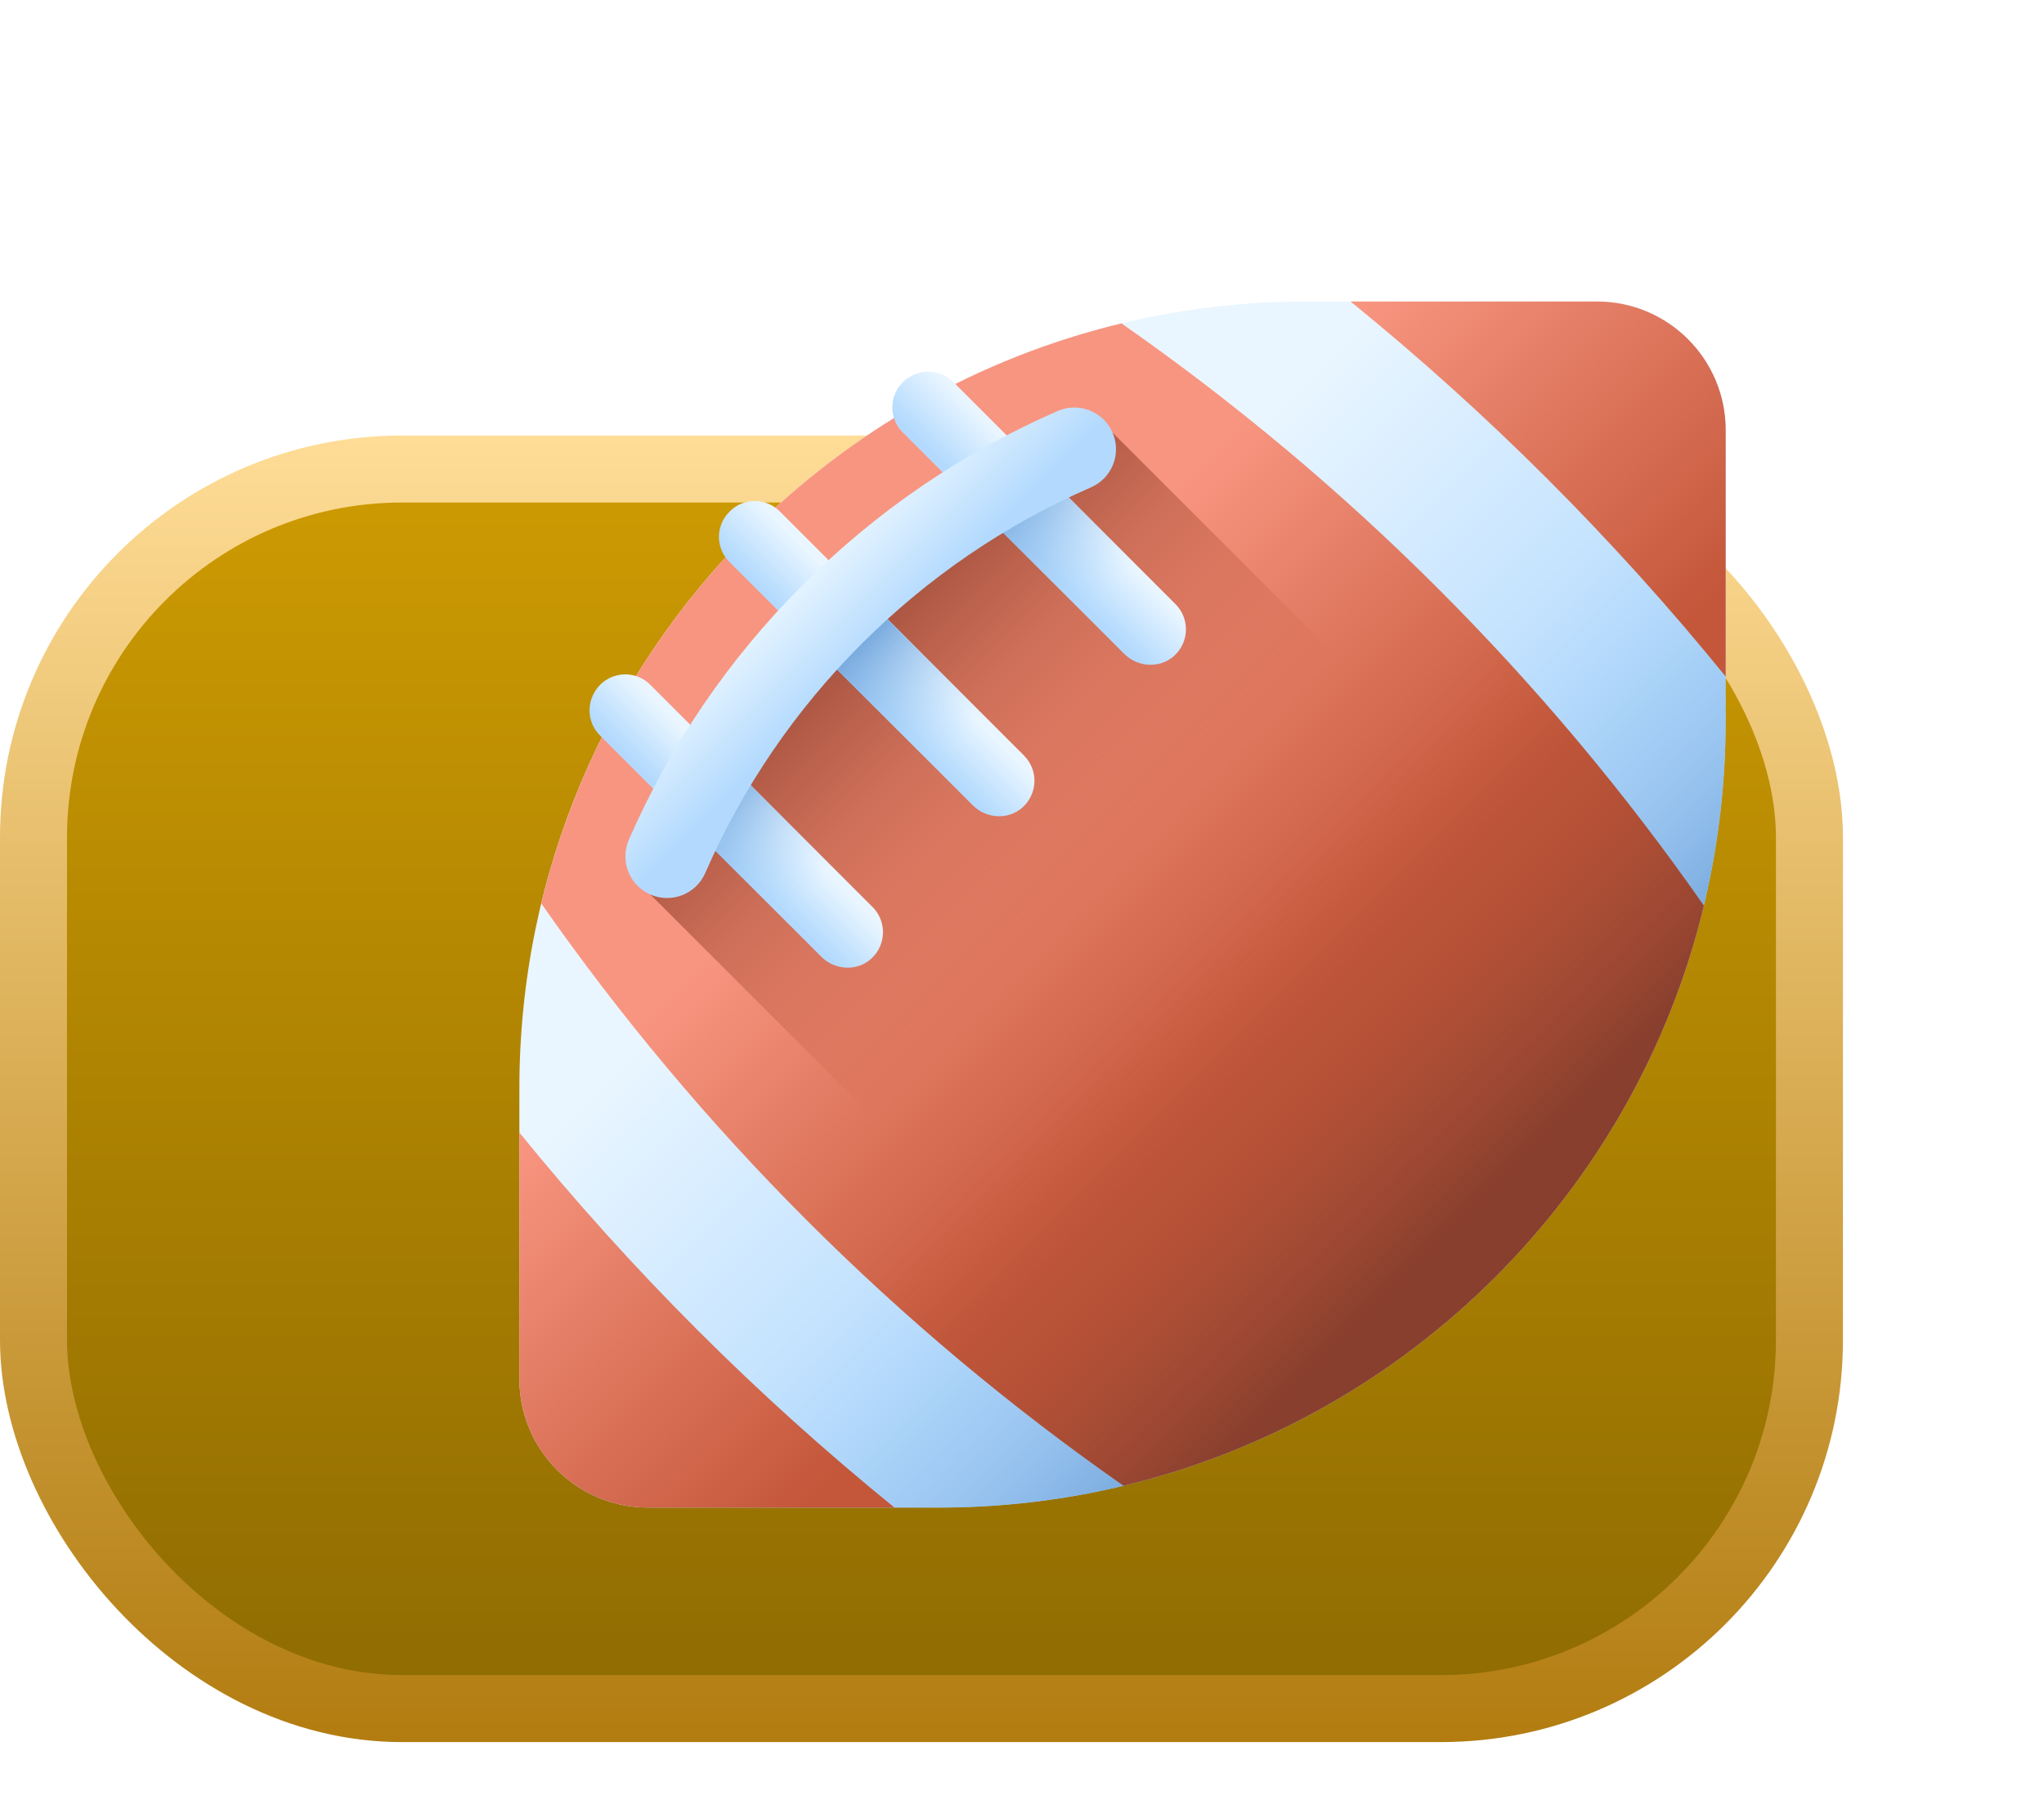 <svg width="61" height="54" viewBox="0 0 61 54" fill="none" xmlns="http://www.w3.org/2000/svg">
<rect x="1" y="14" width="53" height="37" rx="11" fill="url(#paint0_linear_10229_13891)" stroke="url(#paint1_linear_10229_13891)" stroke-width="2"/>
<g filter="url(#filter0_d_10229_13891)">
<path d="M22.015 39H13.339C11.219 39 9.5 37.281 9.5 35.161V26.485C9.5 13.515 20.015 3 32.985 3H41.661C43.781 3 45.5 4.719 45.5 6.839V15.515C45.5 28.485 34.985 39 22.015 39Z" fill="url(#paint2_linear_10229_13891)"/>
<path d="M45.5 6.839C45.5 5.96 45.204 5.15 44.706 4.503L11.003 38.207C11.65 38.704 12.459 39 13.339 39H22.015C34.985 39 45.5 28.485 45.5 15.515V6.839Z" fill="url(#paint3_linear_10229_13891)"/>
<path d="M9.5 27.806V35.161C9.5 37.281 11.219 39 13.339 39H20.694C16.588 35.666 12.834 31.912 9.5 27.806Z" fill="url(#paint4_linear_10229_13891)"/>
<path d="M41.661 3H34.306C38.412 6.334 42.166 10.088 45.5 14.194V6.839C45.5 4.719 43.781 3 41.661 3Z" fill="url(#paint5_linear_10229_13891)"/>
<path d="M27.532 38.346C27.531 38.346 27.531 38.346 27.531 38.346C27.51 38.351 27.489 38.356 27.469 38.361C27.49 38.356 27.511 38.352 27.532 38.346Z" fill="url(#paint6_linear_10229_13891)"/>
<path d="M27.469 3.653C18.93 5.709 12.21 12.429 10.154 20.968C14.877 27.735 20.765 33.623 27.531 38.346C36.07 36.29 42.791 29.571 44.847 21.032C40.124 14.265 34.236 8.376 27.469 3.653Z" fill="url(#paint7_linear_10229_13891)"/>
<path d="M30.229 37.52C36.591 35.145 41.645 30.091 44.021 23.73L27.201 6.911C27.201 6.911 17.321 10.309 13.41 20.702L30.229 37.52Z" fill="url(#paint8_linear_10229_13891)"/>
<path d="M37.277 11.933L18.433 30.777C21.243 33.547 24.286 36.081 27.531 38.346C36.07 36.291 42.791 29.571 44.847 21.032C42.581 17.786 40.047 14.743 37.277 11.933Z" fill="url(#paint9_linear_10229_13891)"/>
<path d="M27.01 38.465C26.856 38.499 26.702 38.531 26.547 38.561C26.702 38.531 26.856 38.499 27.01 38.465Z" fill="url(#paint10_linear_10229_13891)"/>
<path d="M27.148 38.435C27.102 38.445 27.056 38.456 27.01 38.466C27.056 38.456 27.102 38.445 27.148 38.435Z" fill="url(#paint11_linear_10229_13891)"/>
<path d="M15.766 10.772L23.032 18.038C23.437 18.444 24.098 18.481 24.522 18.095C24.975 17.682 24.988 16.98 24.559 16.552L17.272 9.265C16.863 8.855 16.196 8.85 15.786 9.259C15.777 9.268 15.769 9.277 15.76 9.286C15.351 9.696 15.356 10.362 15.766 10.772Z" fill="url(#paint12_linear_10229_13891)"/>
<path d="M11.903 15.95L18.511 22.558C18.917 22.964 19.578 23.001 20.002 22.615C20.455 22.203 20.468 21.501 20.039 21.072L13.405 14.438C12.907 13.94 12.069 14.062 11.732 14.681C11.728 14.688 11.725 14.694 11.721 14.701C11.499 15.111 11.573 15.62 11.903 15.95Z" fill="url(#paint13_linear_10229_13891)"/>
<path d="M20.939 6.905L27.552 13.518C27.958 13.923 28.619 13.96 29.043 13.574C29.496 13.162 29.508 12.46 29.08 12.032L22.451 5.403C22.12 5.072 21.612 4.998 21.202 5.221C21.195 5.224 21.189 5.228 21.182 5.231C20.562 5.568 20.441 6.406 20.939 6.905Z" fill="url(#paint14_linear_10229_13891)"/>
<path d="M24.522 18.095C24.098 18.481 23.437 18.444 23.031 18.038L18.419 13.426C18.658 13.164 18.903 12.907 19.155 12.655C19.407 12.403 19.664 12.158 19.926 11.919L24.559 16.552C24.988 16.981 24.975 17.682 24.522 18.095Z" fill="url(#paint15_linear_10229_13891)"/>
<path d="M20.001 22.615C19.577 23.001 18.916 22.964 18.51 22.559L14.788 18.836C15.107 18.163 15.459 17.51 15.842 16.877L20.039 21.073C20.467 21.501 20.454 22.203 20.001 22.615Z" fill="url(#paint16_linear_10229_13891)"/>
<path d="M29.042 13.575C28.618 13.961 27.957 13.924 27.551 13.518L23.376 9.342C24.009 8.959 24.663 8.608 25.335 8.289L29.079 12.033C29.507 12.46 29.495 13.163 29.042 13.575Z" fill="url(#paint17_linear_10229_13891)"/>
<path d="M26.941 8.287C26.834 8.394 26.706 8.483 26.559 8.547C24.001 9.663 21.698 11.234 19.716 13.216C17.734 15.198 16.163 17.501 15.047 20.059C14.772 20.688 14.04 20.976 13.41 20.701C12.781 20.427 12.494 19.694 12.768 19.065C14.009 16.221 15.755 13.661 17.958 11.458C20.161 9.255 22.721 7.509 25.565 6.268C26.194 5.994 26.927 6.281 27.201 6.91C27.412 7.393 27.292 7.936 26.941 8.287Z" fill="url(#paint18_linear_10229_13891)"/>
</g>
<defs>
<filter id="filter0_d_10229_13891" x="6.5" y="0" width="54" height="54" filterUnits="userSpaceOnUse" color-interpolation-filters="sRGB">
<feFlood flood-opacity="0" result="BackgroundImageFix"/>
<feColorMatrix in="SourceAlpha" type="matrix" values="0 0 0 0 0 0 0 0 0 0 0 0 0 0 0 0 0 0 127 0" result="hardAlpha"/>
<feOffset dx="6" dy="6"/>
<feGaussianBlur stdDeviation="4.5"/>
<feComposite in2="hardAlpha" operator="out"/>
<feColorMatrix type="matrix" values="0 0 0 0 1 0 0 0 0 1 0 0 0 0 1 0 0 0 0.25 0"/>
<feBlend mode="normal" in2="BackgroundImageFix" result="effect1_dropShadow_10229_13891"/>
<feBlend mode="normal" in="SourceGraphic" in2="effect1_dropShadow_10229_13891" result="shape"/>
</filter>
<linearGradient id="paint0_linear_10229_13891" x1="27.5" y1="13" x2="27.5" y2="52" gradientUnits="userSpaceOnUse">
<stop stop-color="#CF9C02"/>
<stop offset="1" stop-color="#8D6A02"/>
</linearGradient>
<linearGradient id="paint1_linear_10229_13891" x1="27.5" y1="13" x2="27.5" y2="52" gradientUnits="userSpaceOnUse">
<stop stop-color="#FFDD97"/>
<stop offset="1" stop-color="#B27C10"/>
</linearGradient>
<linearGradient id="paint2_linear_10229_13891" x1="22.228" y1="15.728" x2="32.508" y2="26.008" gradientUnits="userSpaceOnUse">
<stop stop-color="#EAF6FF"/>
<stop offset="1" stop-color="#B3DAFE"/>
</linearGradient>
<linearGradient id="paint3_linear_10229_13891" x1="29.004" y1="22.504" x2="36.289" y2="29.789" gradientUnits="userSpaceOnUse">
<stop stop-color="#B3DAFE" stop-opacity="0"/>
<stop offset="1" stop-color="#7BACDF"/>
</linearGradient>
<linearGradient id="paint4_linear_10229_13891" x1="7.43" y1="30.208" x2="17.064" y2="39.843" gradientUnits="userSpaceOnUse">
<stop stop-color="#F89580"/>
<stop offset="1" stop-color="#C4573A"/>
</linearGradient>
<linearGradient id="paint5_linear_10229_13891" x1="36.708" y1="0.93" x2="46.343" y2="10.564" gradientUnits="userSpaceOnUse">
<stop stop-color="#F89580"/>
<stop offset="1" stop-color="#C4573A"/>
</linearGradient>
<linearGradient id="paint6_linear_10229_13891" x1="13.392" y1="24.246" x2="23.026" y2="33.881" gradientUnits="userSpaceOnUse">
<stop stop-color="#F89580"/>
<stop offset="1" stop-color="#C4573A"/>
</linearGradient>
<linearGradient id="paint7_linear_10229_13891" x1="22.069" y1="15.569" x2="31.704" y2="25.203" gradientUnits="userSpaceOnUse">
<stop stop-color="#F89580"/>
<stop offset="1" stop-color="#C4573A"/>
</linearGradient>
<linearGradient id="paint8_linear_10229_13891" x1="26.971" y1="20.471" x2="17.614" y2="11.115" gradientUnits="userSpaceOnUse">
<stop stop-color="#C4573A" stop-opacity="0"/>
<stop offset="0.782" stop-color="#964531" stop-opacity="0.782"/>
<stop offset="1" stop-color="#883F2E"/>
</linearGradient>
<linearGradient id="paint9_linear_10229_13891" x1="29.057" y1="22.557" x2="37.301" y2="30.801" gradientUnits="userSpaceOnUse">
<stop stop-color="#C4573A" stop-opacity="0"/>
<stop offset="0.782" stop-color="#964531" stop-opacity="0.782"/>
<stop offset="1" stop-color="#883F2E"/>
</linearGradient>
<linearGradient id="paint10_linear_10229_13891" x1="12.952" y1="24.686" x2="22.586" y2="34.321" gradientUnits="userSpaceOnUse">
<stop stop-color="#F89580"/>
<stop offset="1" stop-color="#C4573A"/>
</linearGradient>
<linearGradient id="paint11_linear_10229_13891" x1="13.134" y1="24.505" x2="22.768" y2="34.139" gradientUnits="userSpaceOnUse">
<stop stop-color="#F89580"/>
<stop offset="1" stop-color="#C4573A"/>
</linearGradient>
<linearGradient id="paint12_linear_10229_13891" x1="20.755" y1="13.078" x2="19.502" y2="14.33" gradientUnits="userSpaceOnUse">
<stop stop-color="#EAF6FF"/>
<stop offset="1" stop-color="#B3DAFE"/>
</linearGradient>
<linearGradient id="paint13_linear_10229_13891" x1="16.564" y1="17.921" x2="15.339" y2="19.146" gradientUnits="userSpaceOnUse">
<stop stop-color="#EAF6FF"/>
<stop offset="1" stop-color="#B3DAFE"/>
</linearGradient>
<linearGradient id="paint14_linear_10229_13891" x1="25.693" y1="8.792" x2="24.397" y2="10.088" gradientUnits="userSpaceOnUse">
<stop stop-color="#EAF6FF"/>
<stop offset="1" stop-color="#B3DAFE"/>
</linearGradient>
<linearGradient id="paint15_linear_10229_13891" x1="22.629" y1="16.129" x2="19.74" y2="13.24" gradientUnits="userSpaceOnUse">
<stop stop-color="#B3DAFE" stop-opacity="0"/>
<stop offset="1" stop-color="#7BACDF"/>
</linearGradient>
<linearGradient id="paint16_linear_10229_13891" x1="18.109" y1="20.65" x2="15.22" y2="17.761" gradientUnits="userSpaceOnUse">
<stop stop-color="#B3DAFE" stop-opacity="0"/>
<stop offset="1" stop-color="#7BACDF"/>
</linearGradient>
<linearGradient id="paint17_linear_10229_13891" x1="27.149" y1="11.609" x2="24.26" y2="8.72" gradientUnits="userSpaceOnUse">
<stop stop-color="#B3DAFE" stop-opacity="0"/>
<stop offset="1" stop-color="#7BACDF"/>
</linearGradient>
<linearGradient id="paint18_linear_10229_13891" x1="17.688" y1="11.188" x2="19.995" y2="13.495" gradientUnits="userSpaceOnUse">
<stop stop-color="#EAF6FF"/>
<stop offset="1" stop-color="#B3DAFE"/>
</linearGradient>
</defs>
</svg>
